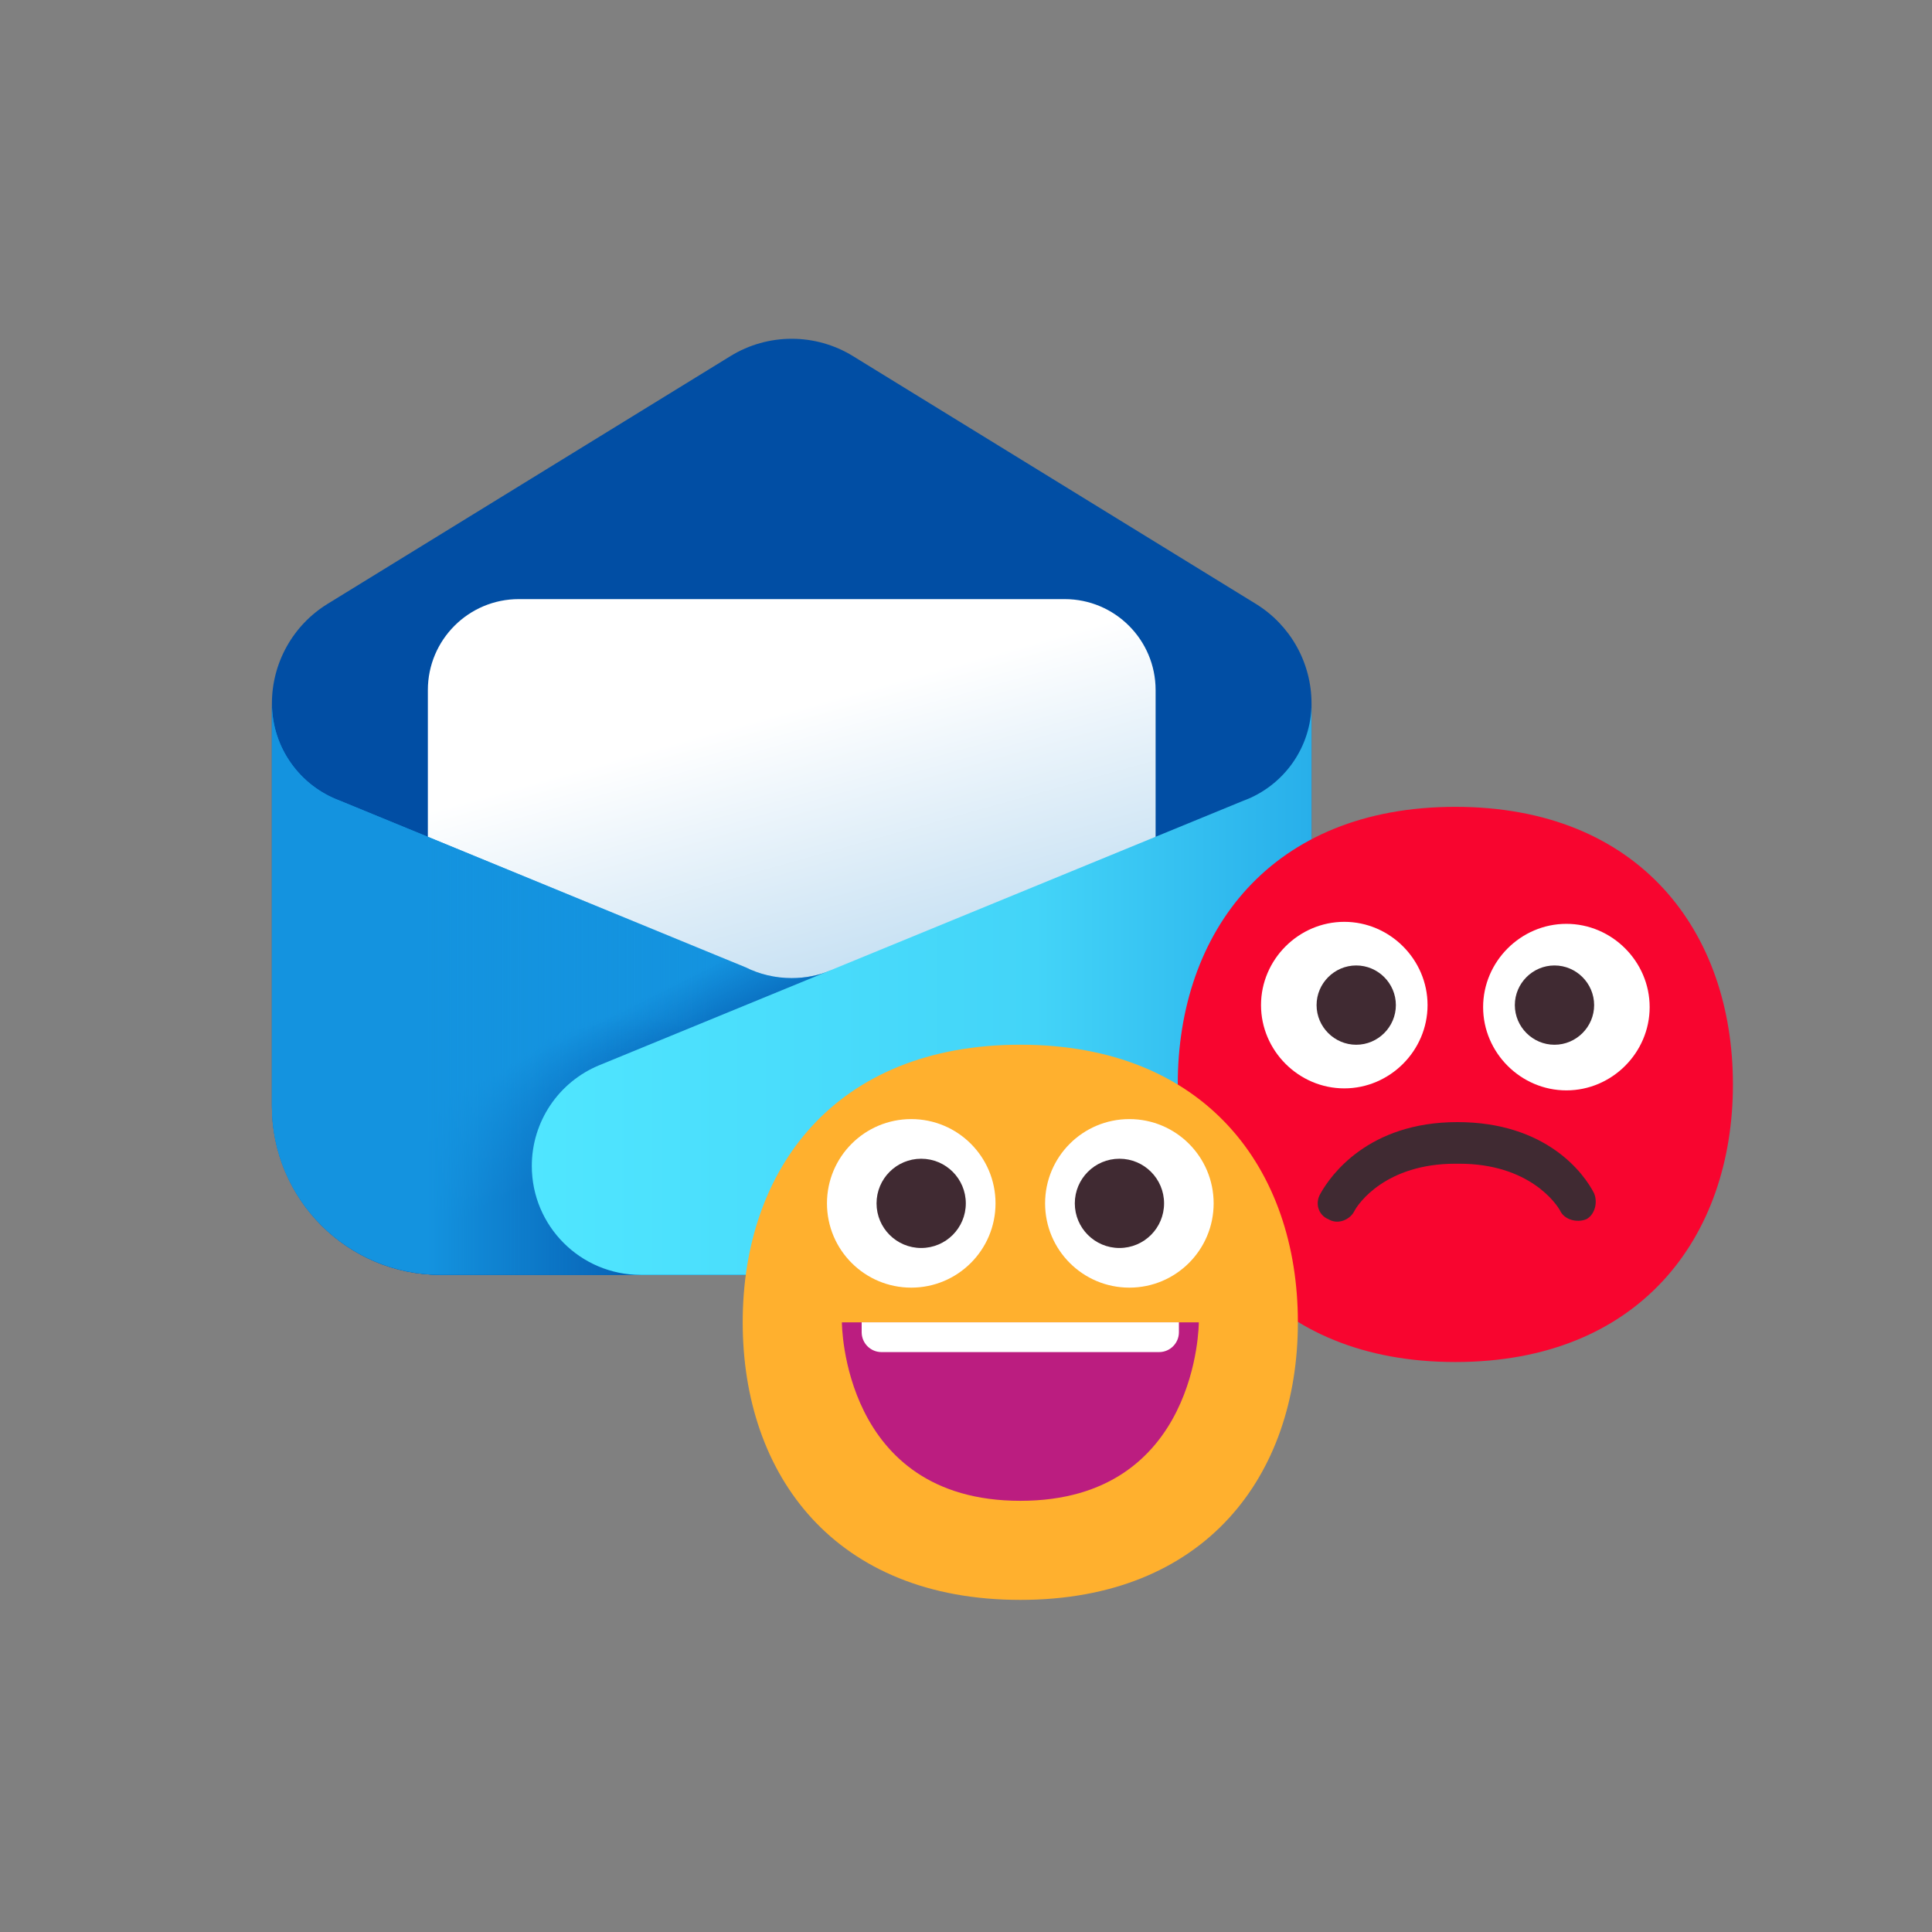 <?xml version="1.0" encoding="UTF-8"?>
<svg id="Layer_1" xmlns="http://www.w3.org/2000/svg" xmlns:xlink="http://www.w3.org/1999/xlink" viewBox="0 0 500 500">
  <rect x="0" y="0" width="500" height="500" fill="#808080" stroke="none"/>
  <defs>
    <style>
      .cls-1 {
        fill: url(#linear-gradient-2);
      }

      .cls-1, .cls-2, .cls-3, .cls-4, .cls-5, .cls-6 {
        fill-rule: evenodd;
      }

      .cls-2 {
        fill: url(#linear-gradient-3);
      }

      .cls-3 {
        fill: url(#linear-gradient-4);
      }

      .cls-4, .cls-7 {
        fill: #fff;
      }

      .cls-5 {
        fill: url(#radial-gradient);
      }

      .cls-8 {
        fill: #402a32;
      }

      .cls-9 {
        fill: #ffb02e;
      }

      .cls-10 {
        fill: url(#linear-gradient);
      }

      .cls-11 {
        fill: #f8052f;
      }

      .cls-12 {
        fill: #bb1d80;
      }

      .cls-6 {
        fill: #1493df;
      }

      .cls-13 {
        fill: #014ea4;
      }
    </style>
    <linearGradient id="linear-gradient" x1="188.65" y1="351.19" x2="218.86" y2="243.23" gradientTransform="translate(0 502) scale(1 -1)" gradientUnits="userSpaceOnUse">
      <stop offset=".32" stop-color="#fff"/>
      <stop offset="1" stop-color="#c2def2"/>
    </linearGradient>
    <radialGradient id="radial-gradient" cx="-1725.78" cy="1441.15" fx="-1725.78" fy="1441.15" r="13.45" gradientTransform="translate(-4879.5 6350) rotate(90) scale(3.5 -3.5)" gradientUnits="userSpaceOnUse">
      <stop offset="0" stop-color="#014ea4"/>
      <stop offset="1" stop-color="#014ea4" stop-opacity="0"/>
    </radialGradient>
    <linearGradient id="linear-gradient-2" x1="171.36" y1="212.47" x2="157.91" y2="239.37" gradientTransform="translate(0 502) scale(1 -1)" gradientUnits="userSpaceOnUse">
      <stop offset="0" stop-color="#014ea4"/>
      <stop offset="1" stop-color="#014ea4" stop-opacity="0"/>
    </linearGradient>
    <linearGradient id="linear-gradient-3" x1="110.73" y1="246.05" x2="184.72" y2="246.05" gradientTransform="translate(0 502) scale(1 -1)" gradientUnits="userSpaceOnUse">
      <stop offset="0" stop-color="#1493df"/>
      <stop offset="1" stop-color="#1493df" stop-opacity="0"/>
    </linearGradient>
    <linearGradient id="linear-gradient-4" x1="135.58" y1="246.05" x2="339.43" y2="246.05" gradientTransform="translate(0 502) scale(1 -1)" gradientUnits="userSpaceOnUse">
      <stop offset="0" stop-color="#50e6ff"/>
      <stop offset=".65" stop-color="#43d4f8"/>
      <stop offset="1" stop-color="#28afea"/>
    </linearGradient>
  </defs>
  <g>
    <path class="cls-13" d="M70.37,182.06c0-10.51,5.46-20.28,14.41-25.78l104.26-64.12c9.72-5.98,21.99-5.98,31.71,0l104.26,64.12c8.96,5.51,14.41,15.27,14.41,25.78v104.16c0,24.15-19.58,43.72-43.72,43.72H114.09c-24.15,0-43.72-19.58-43.72-43.72v-104.16Z"/>
    <path class="cls-10" d="M110.73,178.59c0-13,10.54-23.54,23.54-23.54h141.26c13,0,23.54,10.54,23.54,23.54v60.54c0,13-10.54,23.54-23.54,23.54h-141.26c-13,0-23.54-10.54-23.54-23.54v-60.54Z"/>
    <path class="cls-6" d="M70.37,181.96c0,11.56,7.29,21.42,17.53,25.23l104.97,43.11c3.62,1.81,7.7,2.83,12.03,2.83,3.55,0,6.94-.69,10.04-1.94h.36l20.92,1.49c20.25,1.44,35.94,18.29,35.94,38.58,0,21.36-17.32,38.68-38.68,38.68h-119.39c-24.15,0-43.72-19.57-43.72-43.72v-104.26Z"/>
    <path class="cls-5" d="M70.37,181.96c0,11.56,7.29,21.42,17.53,25.23l104.97,43.11c3.62,1.81,7.7,2.83,12.03,2.83,3.55,0,6.94-.69,10.04-1.94h.36l20.92,1.49c20.25,1.44,35.94,18.29,35.94,38.58,0,21.36-17.32,38.68-38.68,38.68h-119.39c-24.15,0-43.72-19.57-43.72-43.72v-104.26Z"/>
    <path class="cls-1" d="M70.37,181.96c0,11.56,7.29,21.42,17.53,25.23l104.97,43.11c3.62,1.81,7.7,2.83,12.03,2.83,3.55,0,6.94-.69,10.04-1.94h.36l20.92,1.49c20.25,1.44,35.94,18.29,35.94,38.58,0,21.36-17.32,38.68-38.68,38.68h-119.39c-24.15,0-43.72-19.57-43.72-43.72v-104.26Z"/>
    <path class="cls-2" d="M70.37,181.96c0,11.56,7.29,21.42,17.53,25.23l104.97,43.11c3.62,1.81,7.7,2.83,12.03,2.83,3.55,0,6.94-.69,10.04-1.94h.36l20.92,1.49c20.25,1.44,35.94,18.29,35.94,38.58,0,21.36-17.32,38.68-38.68,38.68h-119.39c-24.15,0-43.72-19.57-43.72-43.72v-104.26Z"/>
    <path class="cls-3" d="M321.89,207.19c10.24-3.81,17.53-13.66,17.53-25.23v104.26c0,24.15-19.58,43.72-43.72,43.72h-129.88c-15.57,0-28.19-12.62-28.19-28.19,0-11.43,6.9-21.73,17.48-26.08l166.78-68.49Z"/>
  </g>
  <g>
    <path class="cls-11" d="M376.64,352.49c47.72,0,71.84-32.33,71.84-71.84s-24.12-71.84-71.84-71.84-71.84,32.33-71.84,71.84,24.12,71.84,71.84,71.84Z"/>
    <path class="cls-7" d="M347.9,281.67c11.8,0,21.55-9.75,21.55-21.55s-9.75-21.55-21.55-21.55-21.55,9.75-21.55,21.55,9.75,21.55,21.55,21.55Z"/>
    <path class="cls-7" d="M405.38,282.19c11.8,0,21.55-9.75,21.55-21.55s-9.75-21.55-21.55-21.55-21.55,9.75-21.55,21.55,9.75,21.55,21.55,21.55Z"/>
    <path class="cls-8" d="M361.25,260.12c0,5.64-4.62,10.26-10.26,10.26s-10.26-4.62-10.26-10.26,4.62-10.26,10.26-10.26,10.26,4.62,10.26,10.26Z"/>
    <path class="cls-8" d="M412.56,260.12c0,5.64-4.62,10.26-10.26,10.26s-10.26-4.62-10.26-10.26,4.62-10.26,10.26-10.26,10.26,4.62,10.26,10.26Z"/>
    <path class="cls-8" d="M376.64,301.17c-17.96,0-25.14,10.26-26.17,12.32s-4.11,3.59-6.67,2.05c-2.57-1.03-3.59-4.11-2.05-6.67,2.57-4.62,12.32-18.47,35.41-18.47s32.84,13.34,35.41,18.47c1.03,2.57,0,5.64-2.05,6.67-2.57,1.03-5.64,0-6.67-2.05-1.03-2.05-8.21-12.32-26.17-12.32h-1.03Z"/>
  </g>
  <g>
    <path class="cls-9" d="M264.05,414.05c47.9,0,71.84-32.16,71.84-71.84s-23.94-71.84-71.84-71.84-71.84,32.16-71.84,71.84,23.94,71.84,71.84,71.84Z"/>
    <path class="cls-12" d="M264.06,388.41c-46.18,0-46.18-46.18-46.18-46.18h92.37s0,46.18-46.18,46.18Z"/>
    <path class="cls-7" d="M223,344.79v-2.57h82.1v2.57c0,2.83-2.3,5.13-5.13,5.13h-71.84c-2.83,0-5.13-2.3-5.13-5.13Z"/>
    <path class="cls-4" d="M235.83,333.24c12.04,0,21.81-9.76,21.81-21.81s-9.76-21.81-21.81-21.81-21.81,9.76-21.81,21.81,9.76,21.81,21.81,21.81ZM292.28,333.24c12.04,0,21.81-9.76,21.81-21.81s-9.76-21.81-21.81-21.81-21.81,9.76-21.81,21.81,9.76,21.81,21.81,21.81Z"/>
    <path class="cls-8" d="M249.95,311.43c0,6.38-5.17,11.55-11.55,11.55s-11.55-5.17-11.55-11.55,5.17-11.55,11.55-11.55,11.55,5.17,11.55,11.55Z"/>
    <path class="cls-8" d="M301.26,311.43c0,6.38-5.17,11.55-11.55,11.55s-11.55-5.17-11.55-11.55,5.17-11.55,11.55-11.55,11.55,5.17,11.55,11.55Z"/>
  </g>
</svg>